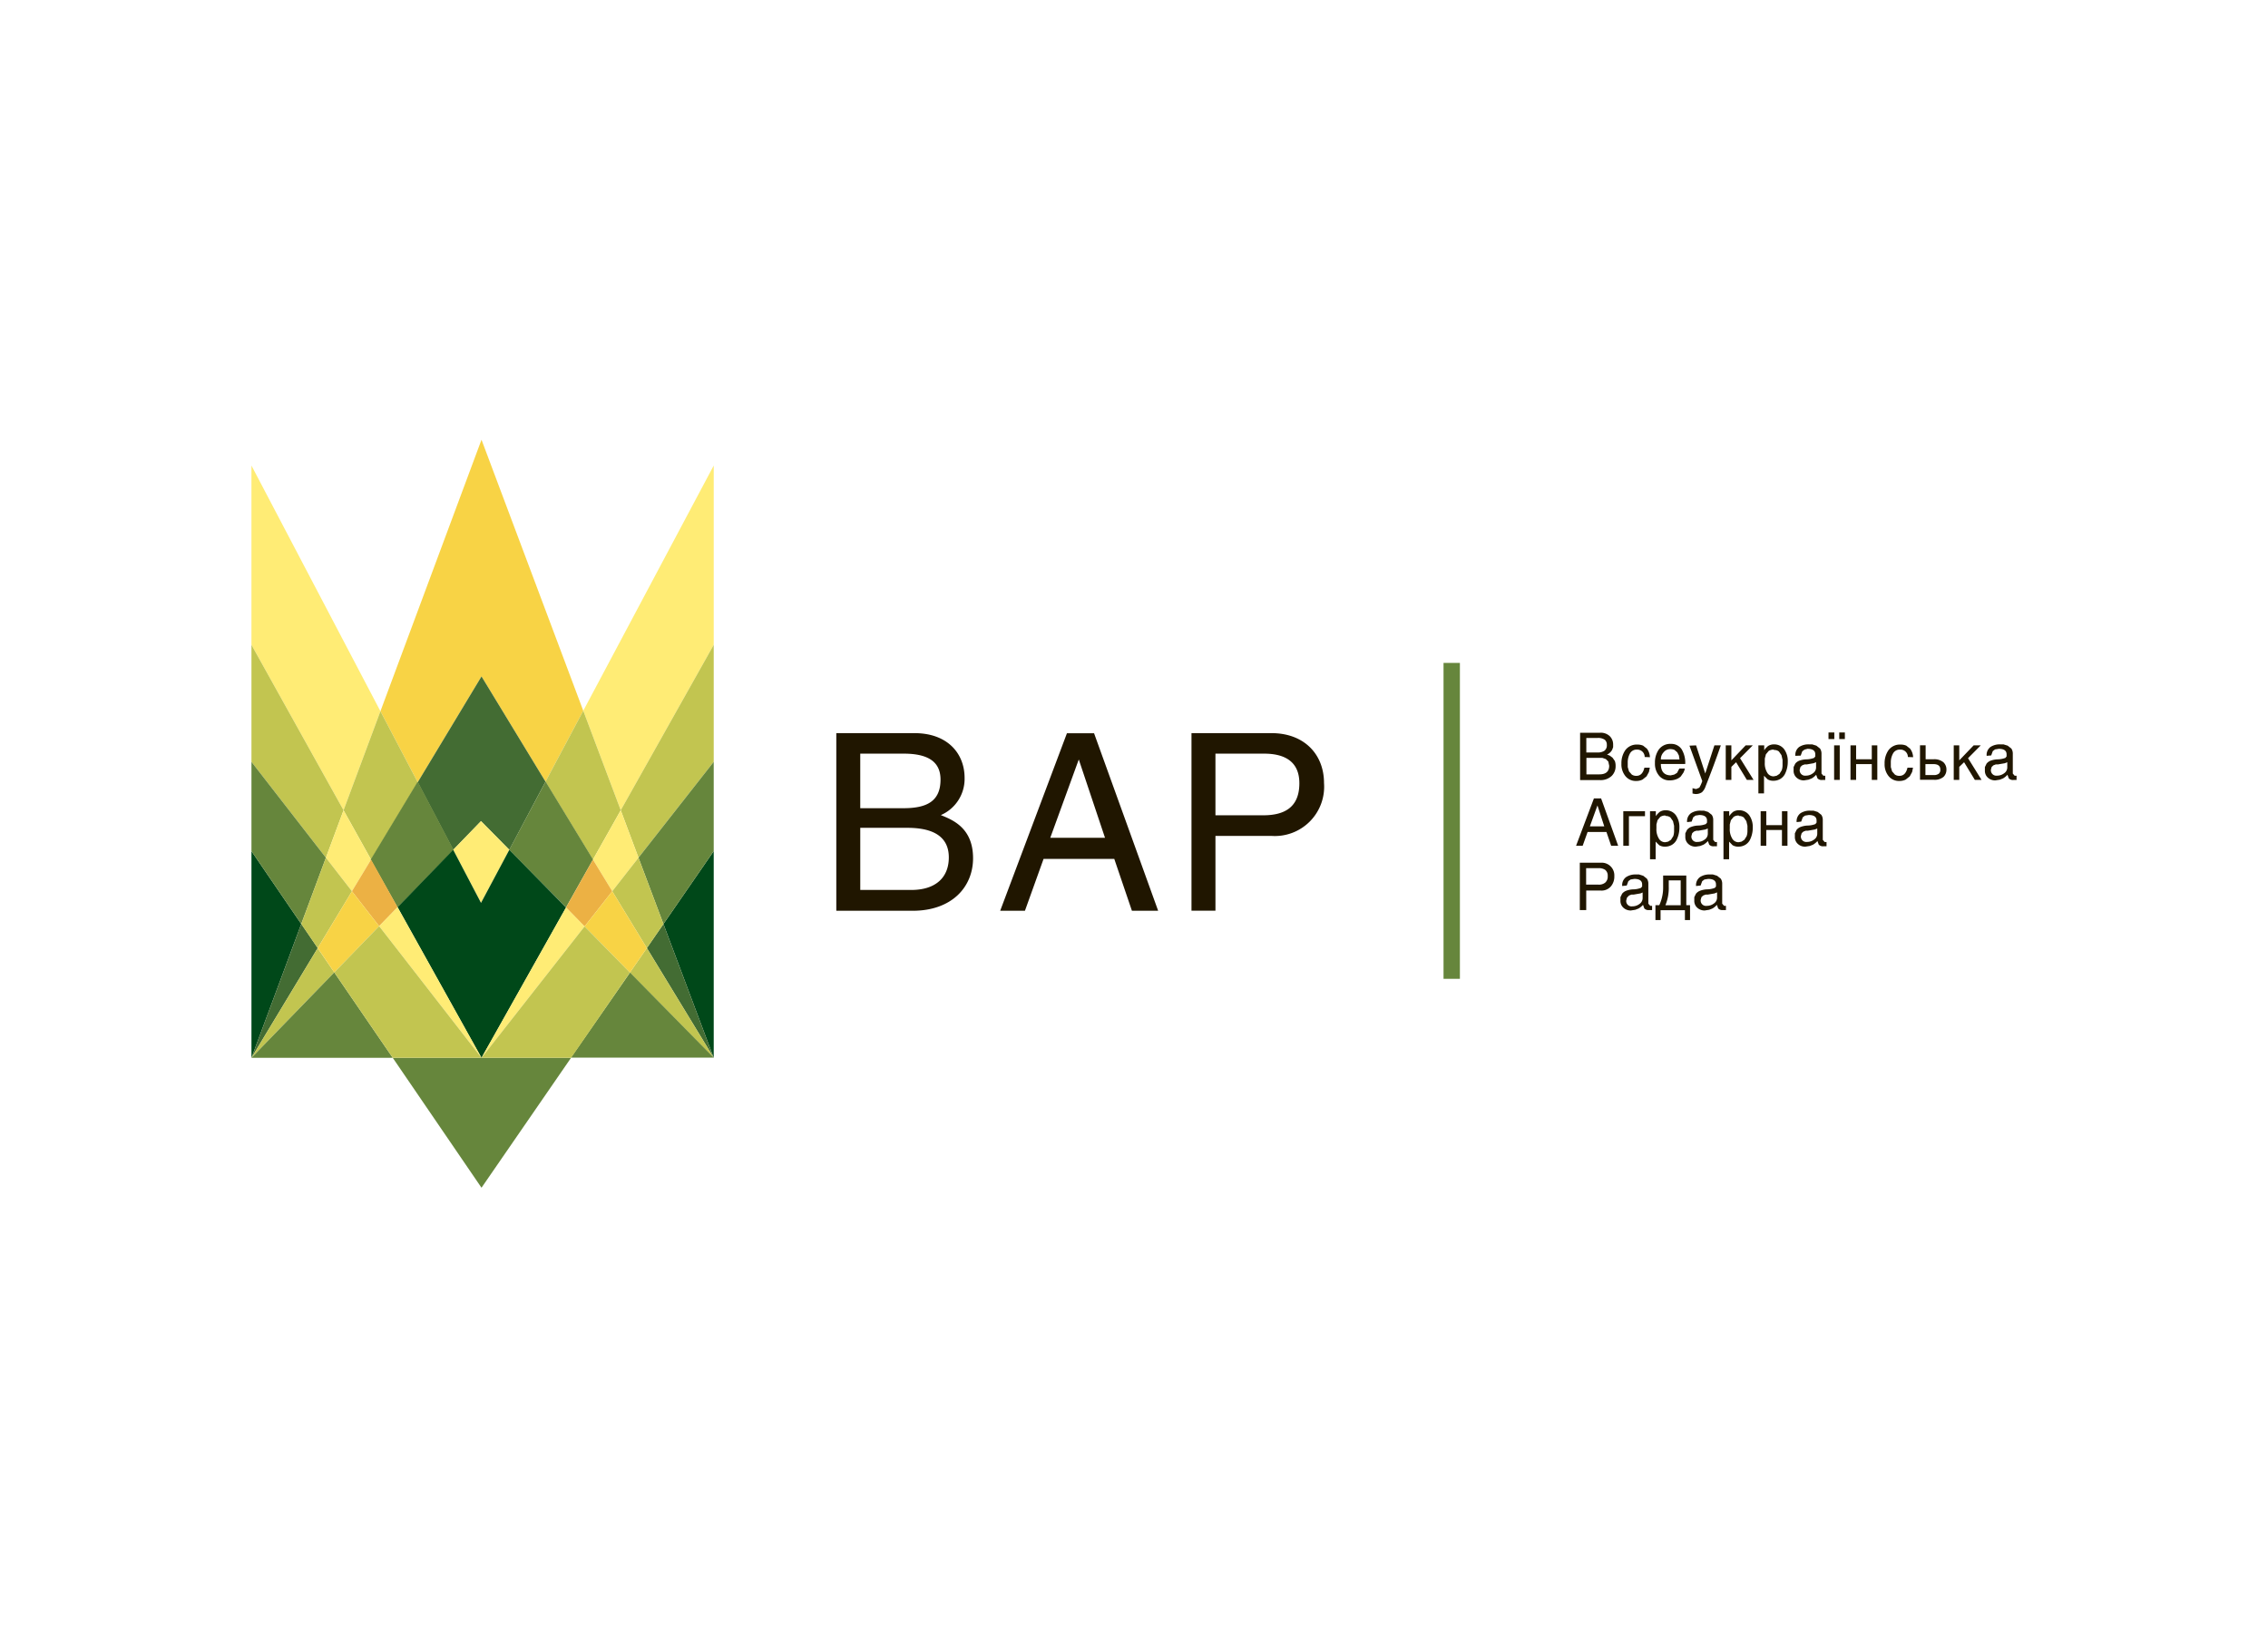 <svg id="Слой_1" data-name="Слой 1" xmlns="http://www.w3.org/2000/svg" viewBox="0 0 230 165"><defs><style>.cls-2{fill:#201600}.cls-3{clip-path:url(#clip-path)}.cls-4{fill:#66863c}.cls-5{fill:#e9b68f}.cls-6{fill:#004819}.cls-7{fill:#f8d345}.cls-10{fill:#c2c550}.cls-11{fill:#ffec75}.cls-12{fill:#ecb144}</style><clipPath id="clip-path"><path fill="none" d="M25.5 44.58h179v75.84h-179z"/></clipPath></defs><path class="cls-2" d="M160.86 78.51h1.33q1 0 1-.88l-.09-.42-.25-.25-.35-.12h-1.62v1.69zm0-2.22H162a1.18 1.18 0 0 0 .7-.17.68.68 0 0 0 .25-.6.64.64 0 0 0-.21-.52 1.18 1.18 0 0 0-.74-.18h-1.13v1.48zm-.65-2h2.05a1.31 1.31 0 0 1 1 .36 1.18 1.18 0 0 1 .33.85v.25l-.1.27a1.08 1.08 0 0 1-.52.48l.28.11.28.21.23.33a1.39 1.39 0 0 1 .08.52 1.36 1.36 0 0 1-.4 1 1.62 1.62 0 0 1-1.2.42h-2v-4.8zm6.58 2.46A.75.75 0 0 0 166 76a.76.76 0 0 0-.72.42 1.83 1.83 0 0 0-.21.89v.46l.13.44.28.32a.79.79 0 0 0 .47.13q.62 0 .81-.83h.55l-.09.44-.24.44-.41.33a1.42 1.42 0 0 1-.63.14 1.34 1.34 0 0 1-1.11-.5 1.88 1.88 0 0 1-.4-1.25 2.3 2.3 0 0 1 .4-1.38 1.43 1.43 0 0 1 1.22-.56 1.4 1.4 0 0 1 .58.11l.38.3a1.52 1.52 0 0 1 .31.87zm3.53.25l-.06-.4-.17-.33-.28-.24a1.13 1.13 0 0 0-.45-.08.84.84 0 0 0-.65.32 1 1 0 0 0-.28.73zm.54.92l-.05.2-.09.21-.27.39a1.28 1.28 0 0 1-.45.28 1.83 1.83 0 0 1-.67.12 1.34 1.34 0 0 1-1.1-.5 1.88 1.88 0 0 1-.4-1.25 2.29 2.29 0 0 1 .4-1.39 1.43 1.43 0 0 1 1.22-.56 1.25 1.25 0 0 1 1.09.55 2.66 2.66 0 0 1 .36 1.49h-2.47q0 1.14 1 1.15l.36-.08.28-.17.23-.44zm1.14-2.35l.93 2.85.93-2.85h.65q-.72 2.08-1.54 4.14a1.43 1.43 0 0 1-.37.61 1.12 1.12 0 0 1-.71.18l-.25-.05v-.54l.36.09.33-.14a3.49 3.49 0 0 0 .3-.67l-1.3-3.59zm3.58 1.52l1.45-1.52h.72l-1.29 1.3 1.37 2.2h-.68l-1.09-1.79-.48.47v1.32h-.57v-3.5h.57v1.52zm4.29-1.09a.92.92 0 0 0-.51.14l-.28.34-.11.43v.4a1.79 1.79 0 0 0 .23 1 .74.74 0 0 0 .68.4l.29-.06.29-.19.23-.37a1.68 1.68 0 0 0 .08-.57v-.48l-.11-.48-.26-.37a.74.74 0 0 0-.49-.15zm-1.49-.43h.53v.49l.17-.22.2-.19a1.11 1.11 0 0 1 .66-.18 1.25 1.25 0 0 1 1 .5 2.05 2.05 0 0 1 .36 1.25 2.76 2.76 0 0 1-.3 1.28 1.31 1.31 0 0 1-.45.47 1.38 1.38 0 0 1-.73.19 1.08 1.08 0 0 1-.57-.15l-.36-.36v1.79h-.57v-4.87zm5.78 1.71l-.24.1-.69.12h-.22l-.24.09-.18.16-.08.28a.55.55 0 0 0 .62.61 1.16 1.16 0 0 0 .72-.24.71.71 0 0 0 .32-.58v-.57zm-2.09-.65a1 1 0 0 1 .39-.9 1.71 1.71 0 0 1 1-.26h.32l.42.13.37.29a.92.92 0 0 1 .15.54v2l.19.22h.19v.43h-.32a.57.57 0 0 1-.47-.17l-.13-.36a1.86 1.86 0 0 1-.45.37l-.33.13-.45.07a1.07 1.07 0 0 1-.76-.28.92.92 0 0 1-.3-.73v-.34l.17-.35a1 1 0 0 1 .39-.29 2.31 2.31 0 0 1 .7-.14 2.38 2.38 0 0 0 .82-.15l.12-.15v-.21q0-.56-.79-.56l-.3.08-.23.17-.16.44zm4.45-1.7v-.67h.57v.67zm0 4.14H186v-3.5h.57v3.5zm-1.09-4.14v-.67h.59v.67zm2.8 2.05h1.59v-1.41h.56v3.5h-.56v-1.6h-1.59v1.6h-.57v-3.5h.57v1.41zm5.25-.23a.75.75 0 0 0-.8-.75.76.76 0 0 0-.72.42 1.83 1.83 0 0 0-.21.89v.46l.13.44.28.32a.79.79 0 0 0 .47.13q.62 0 .81-.83h.56l-.09.44-.24.44-.41.33a1.42 1.42 0 0 1-.63.14 1.34 1.34 0 0 1-1.11-.5 1.88 1.88 0 0 1-.4-1.25 2.3 2.3 0 0 1 .4-1.38 1.43 1.43 0 0 1 1.22-.56 1.4 1.4 0 0 1 .58.11l.38.3a1.52 1.52 0 0 1 .31.87zm1.79 1.83h.81a.82.82 0 0 0 .54-.14.52.52 0 0 0 .15-.42q0-.55-.7-.55h-.81v1.11zm0-1.6h.81a1.43 1.43 0 0 1 1 .3 1 1 0 0 1 .31.77 1 1 0 0 1-.29.71 1.4 1.4 0 0 1-1 .3h-1.39v-3.5h.57V77z"/><g class="cls-3"><path class="cls-2" d="M198.69 77.09l1.46-1.52h.72l-1.29 1.3 1.37 2.2h-.68l-1.09-1.79-.49.47v1.32h-.56v-3.5h.56v1.52zm4.87.19l-.24.1-.7.12h-.22l-.24.09-.18.16-.08.28a.55.55 0 0 0 .62.61 1.16 1.16 0 0 0 .72-.24.71.71 0 0 0 .32-.58v-.57zm-2.09-.65a1 1 0 0 1 .39-.9 1.71 1.71 0 0 1 1-.26h.32l.42.13.37.29a.92.92 0 0 1 .15.54v2l.19.22h.19v.43h-.32a.57.57 0 0 1-.47-.17l-.13-.36a1.85 1.85 0 0 1-.45.37l-.33.13-.45.07a1.07 1.07 0 0 1-.76-.28.92.92 0 0 1-.3-.73v-.34l.17-.35a1 1 0 0 1 .39-.29 2.31 2.31 0 0 1 .7-.14 2.38 2.38 0 0 0 .82-.15l.12-.15v-.21q0-.56-.79-.56l-.38.06-.23.17-.16.44z"/></g><path class="cls-2" d="M162.69 83.78l-.69-2.12-.77 2.12zm-1.69.57l-.5 1.4h-.67l1.81-4.8h.73l1.73 4.8h-.71l-.48-1.4zm5.82-2.1v.5h-1.63v3h-.57v-3.5h2.2zm2.06.43a.93.93 0 0 0-.51.14l-.28.34-.11.43v.4a1.78 1.78 0 0 0 .23 1 .73.73 0 0 0 .67.4l.29-.06.29-.19.23-.37a1.68 1.68 0 0 0 .08-.57v-.48l-.11-.47-.26-.37a.74.74 0 0 0-.49-.15zm-1.49-.43h.53v.49l.17-.22.2-.19a1.1 1.1 0 0 1 .66-.18 1.25 1.25 0 0 1 1 .5 2.06 2.06 0 0 1 .36 1.25 2.76 2.76 0 0 1-.3 1.28 1.3 1.3 0 0 1-.45.47 1.39 1.39 0 0 1-.73.19 1.1 1.1 0 0 1-.57-.15l-.36-.36v1.79h-.57v-4.87zm5.79 1.75l-.24.1-.69.12h-.22l-.24.09-.18.16-.08.28a.54.54 0 0 0 .62.61 1.17 1.17 0 0 0 .72-.24.71.71 0 0 0 .32-.58V84zm-2.09-.65a1 1 0 0 1 .39-.9 1.71 1.71 0 0 1 1-.26h.32l.42.13.37.29a.91.91 0 0 1 .15.54v2l.19.22h.19v.43h-.32a.56.56 0 0 1-.47-.17l-.13-.36a1.86 1.86 0 0 1-.45.37l-.33.13-.45.07a1.07 1.07 0 0 1-.76-.28.92.92 0 0 1-.3-.73v-.34l.17-.35a1 1 0 0 1 .39-.29 2.3 2.3 0 0 1 .7-.15 2.35 2.35 0 0 0 .82-.15l.12-.15v-.21q0-.56-.79-.56l-.38.06-.23.17-.16.44zm5.23-.67a.92.92 0 0 0-.51.14l-.28.34-.11.43v.4a1.78 1.78 0 0 0 .23 1 .73.73 0 0 0 .67.4l.29-.06.29-.19.23-.37a1.65 1.65 0 0 0 .08-.57v-.48l-.11-.47-.26-.37a.75.75 0 0 0-.49-.15zm-1.49-.43h.53v.49l.17-.22.2-.19a1.1 1.1 0 0 1 .66-.18 1.25 1.25 0 0 1 1 .5 2.06 2.06 0 0 1 .36 1.25 2.78 2.78 0 0 1-.3 1.28 1.3 1.3 0 0 1-.45.47 1.39 1.39 0 0 1-.73.19 1.1 1.1 0 0 1-.57-.15l-.35-.36v1.79h-.57v-4.87zm4.29 1.41h1.59v-1.41h.56v3.5h-.56v-1.6h-1.59v1.6h-.57v-3.5h.57v1.41zm5.17.34l-.24.1-.7.12h-.22l-.24.09-.18.16-.08.28a.55.55 0 0 0 .62.61 1.17 1.17 0 0 0 .72-.24.71.71 0 0 0 .32-.58V84zm-2.09-.65a1 1 0 0 1 .39-.9 1.71 1.71 0 0 1 1-.26h.32l.42.13.37.29a.91.91 0 0 1 .15.54v2l.19.22h.19v.43h-.31a.57.57 0 0 1-.48-.17l-.13-.36a1.85 1.85 0 0 1-.45.37l-.33.13-.45.07a1.07 1.07 0 0 1-.76-.28.92.92 0 0 1-.3-.73v-.34l.17-.35a1 1 0 0 1 .39-.29 2.3 2.3 0 0 1 .7-.15 2.36 2.36 0 0 0 .82-.15l.12-.15v-.21q0-.56-.79-.56l-.38.06-.23.17-.16.44zm-21.34 6.34h1.24a1 1 0 0 0 .68-.2.8.8 0 0 0 .26-.67.73.73 0 0 0-.26-.63 1.13 1.13 0 0 0-.66-.17h-1.27v1.67zm0 2.58h-.65v-4.8h2.11a1.28 1.28 0 0 1 1.39 1.35 1.54 1.54 0 0 1-.31 1 1.24 1.24 0 0 1-1.07.47h-1.47v2zm5.74-1.79l-.24.1-.69.12h-.22l-.24.09-.21.21-.08.28a.54.54 0 0 0 .62.61 1.16 1.16 0 0 0 .72-.24.71.71 0 0 0 .32-.58v-.57zm-2.09-.65a1 1 0 0 1 .39-.9 1.7 1.7 0 0 1 1-.27h.32l.42.13.37.29a.91.91 0 0 1 .15.54v2l.19.22h.19v.43h-.32a.57.57 0 0 1-.47-.17l-.13-.36a1.87 1.87 0 0 1-.45.37l-.33.13-.45.07a1.08 1.08 0 0 1-.76-.28.92.92 0 0 1-.3-.73v-.34l.17-.35a1 1 0 0 1 .39-.29 2.3 2.3 0 0 1 .7-.15 2.32 2.32 0 0 0 .82-.15l.12-.14v-.21q0-.56-.79-.56l-.38.06-.23.17-.16.44zm5.93-.57h-1.21v.64a4.57 4.57 0 0 1-.34 1.88h1.55v-2.52zm.57-.49v3h.38v1.51h-.52v-1h-2.47v1h-.52v-1.51h.39a4.24 4.24 0 0 0 .39-1.87v-1.13zm3.11 1.71l-.24.1-.69.12h-.22l-.24.09-.18.16-.08.28a.54.54 0 0 0 .62.61 1.16 1.16 0 0 0 .72-.24.71.71 0 0 0 .32-.58v-.57zm-2.12-.65a1 1 0 0 1 .39-.9 1.7 1.7 0 0 1 1-.27h.32l.42.13.37.29a.91.91 0 0 1 .15.54v2l.19.22h.19v.43h-.32a.57.57 0 0 1-.47-.17l-.13-.36a1.86 1.86 0 0 1-.45.37l-.33.13-.45.07a1.08 1.08 0 0 1-.76-.28.92.92 0 0 1-.3-.73v-.34l.17-.35a1 1 0 0 1 .39-.29 2.3 2.3 0 0 1 .7-.15 2.33 2.33 0 0 0 .82-.15l.12-.14v-.21q0-.56-.79-.56l-.38.06-.23.17-.16.44zm-48.74-5.08h5.68a5 5 0 0 0 5.33-5.36c0-2.9-2-5.06-5.33-5.06h-8.11v18h2.43v-7.58zm0-8.34h4.94c2 0 3.57.74 3.57 3 0 2.43-1.49 3.25-3.67 3.25h-4.84v-6.25zm-16.75 8.53L109.4 77l2.66 7.94zm6.49 2.14l1.79 5.26h2.66l-6.5-18h-2.75l-6.77 18h2.51l1.89-5.26zm-25.76-3.15H92c2 0 4.22.5 4.22 3 0 2-1.29 3.3-3.82 3.3h-5.16v-6.3zm-2.43 8.41h7.74c4 0 6.13-2.43 6.13-5.33 0-3.08-2.08-3.89-3.27-4.37a4 4 0 0 0 2.41-3.77c0-2.46-1.71-4.54-5.09-4.54h-7.92v18zm2.43-15.93h4.42c2.7 0 3.72 1 3.72 2.63 0 2.21-1.41 2.9-3.75 2.9h-4.39v-5.53z"/><path class="cls-4" d="M148.05 99.24h-1.66V67.21h1.66v32.03z"/><path class="cls-5" d="M72.38 65.37v41.88-41.88z"/><g class="cls-3"><path class="cls-6" d="M72.38 86.29l-5.1 7.39 5.1 13.57V86.29z"/><path class="cls-5" d="M25.5 65.37v41.88-41.88z"/></g><path class="cls-6" d="M25.5 77.24v30.01h14.33H25.5l5.05-13.57-5.05-7.39v-9.05z"/><path class="cls-7" d="M48.83 44.58L38.58 72.11l3.78 7.2 6.47-10.73 6.49 10.67 3.83-7.19-10.32-27.48z"/><rect x="72.38" y="107.25" fill="#eec26e"/><path d="M67.28 93.68l-1.68 2.44 6.78 11.13-5.1-13.57zm-36.73 0l-5.05 13.57 6.72-11.13-1.66-2.44zm18.28-25.1l-6.47 10.73 3.6 6.85 2.82-2.91 2.87 2.91 3.67-6.91-6.49-10.67z" fill="#436c33"/><path class="cls-10" d="M65.6 96.12l-1.72 2.49 8.5 8.64-6.78-11.13zm-33.38 0l-6.72 11.13 8.4-8.66-1.69-2.47z"/><path class="cls-11" d="M72.38 47.2L59.15 72.06l3.8 10.09 9.43-16.77V47.2z"/><path class="cls-10" d="M72.38 65.38l-9.43 16.77 1.8 4.81 7.63-9.72v9.05-20.91z"/><path class="cls-4" d="M72.38 77.24l-7.63 9.72 2.53 6.72 5.1-7.39v-9.05z"/><path class="cls-11" d="M25.5 47.2v18.18l9.34 16.77 3.74-10.04L25.5 47.2z"/><path class="cls-10" d="M25.5 65.38v11.86l7.55 9.72 1.79-4.81-9.34-16.77z"/><path class="cls-4" d="M25.5 77.24v9.05l5.05 7.39 2.5-6.72-7.55-9.72z"/><path class="cls-10" d="M59.15 72.06l-3.83 7.19 4.81 7.9 2.82-5-3.8-10.09z"/><path class="cls-11" d="M62.95 82.15l-2.82 5 1.96 3.21 2.66-3.4-1.8-4.81z"/><path class="cls-10" d="M64.75 86.96l-2.66 3.4 3.51 5.76 1.68-2.44-2.53-6.72zM38.58 72.11l-3.74 10.04 2.79 5 4.73-7.84-3.78-7.2z"/><path class="cls-11" d="M34.84 82.15l-1.79 4.81 2.64 3.4 1.94-3.21-2.79-5z"/><g class="cls-3"><path class="cls-10" d="M33.05 86.96l-2.5 6.72 1.67 2.44 3.47-5.76-2.64-3.4z"/><path class="cls-4" d="M57.91 107.25H39.83l9 13.17 9.08-13.17z"/></g><path class="cls-4" d="M55.32 79.25l-3.68 6.91L57.4 92l2.74-4.86-4.81-7.9zm-13 .06l-4.73 7.84L40.32 92 46 86.16l-3.6-6.85z"/><path class="cls-12" d="M60.13 87.15l-2.73 4.86 1.88 1.92 2.81-3.57-1.96-3.21z"/><path class="cls-7" d="M62.09 90.36l-2.81 3.57 4.6 4.68 1.72-2.49-3.51-5.76z"/><path class="cls-12" d="M37.63 87.15l-1.94 3.21 2.76 3.54 1.87-1.92-2.69-4.83z"/><path class="cls-7" d="M35.69 90.36l-3.47 5.76 1.68 2.47 4.55-4.69-2.76-3.54z"/><path class="cls-11" d="M48.78 83.25l-2.82 2.91 2.82 5.38 2.87-5.38-2.87-2.91z"/><path class="cls-4" d="M33.9 98.59l-8.4 8.66h14.33l-5.93-8.66zm30 0l-6 8.64h14.48l-8.5-8.64z"/><path class="cls-6" d="M51.65 86.16l-2.87 5.38-2.82-5.38-5.64 5.82 8.51 15.27 8.57-15.24-5.75-5.85z"/><path class="cls-11" d="M40.32 91.98l-1.87 1.92 10.38 13.35-8.51-15.27z"/><path class="cls-10" d="M38.45 93.9l-4.55 4.69 5.93 8.66h9L38.45 93.9z"/><path class="cls-11" d="M57.4 92.01l-8.57 15.24 10.45-13.32-1.88-1.92z"/><path class="cls-10" d="M59.28 93.93l-10.45 13.32h9.08l5.97-8.64-4.6-4.68z"/></svg>